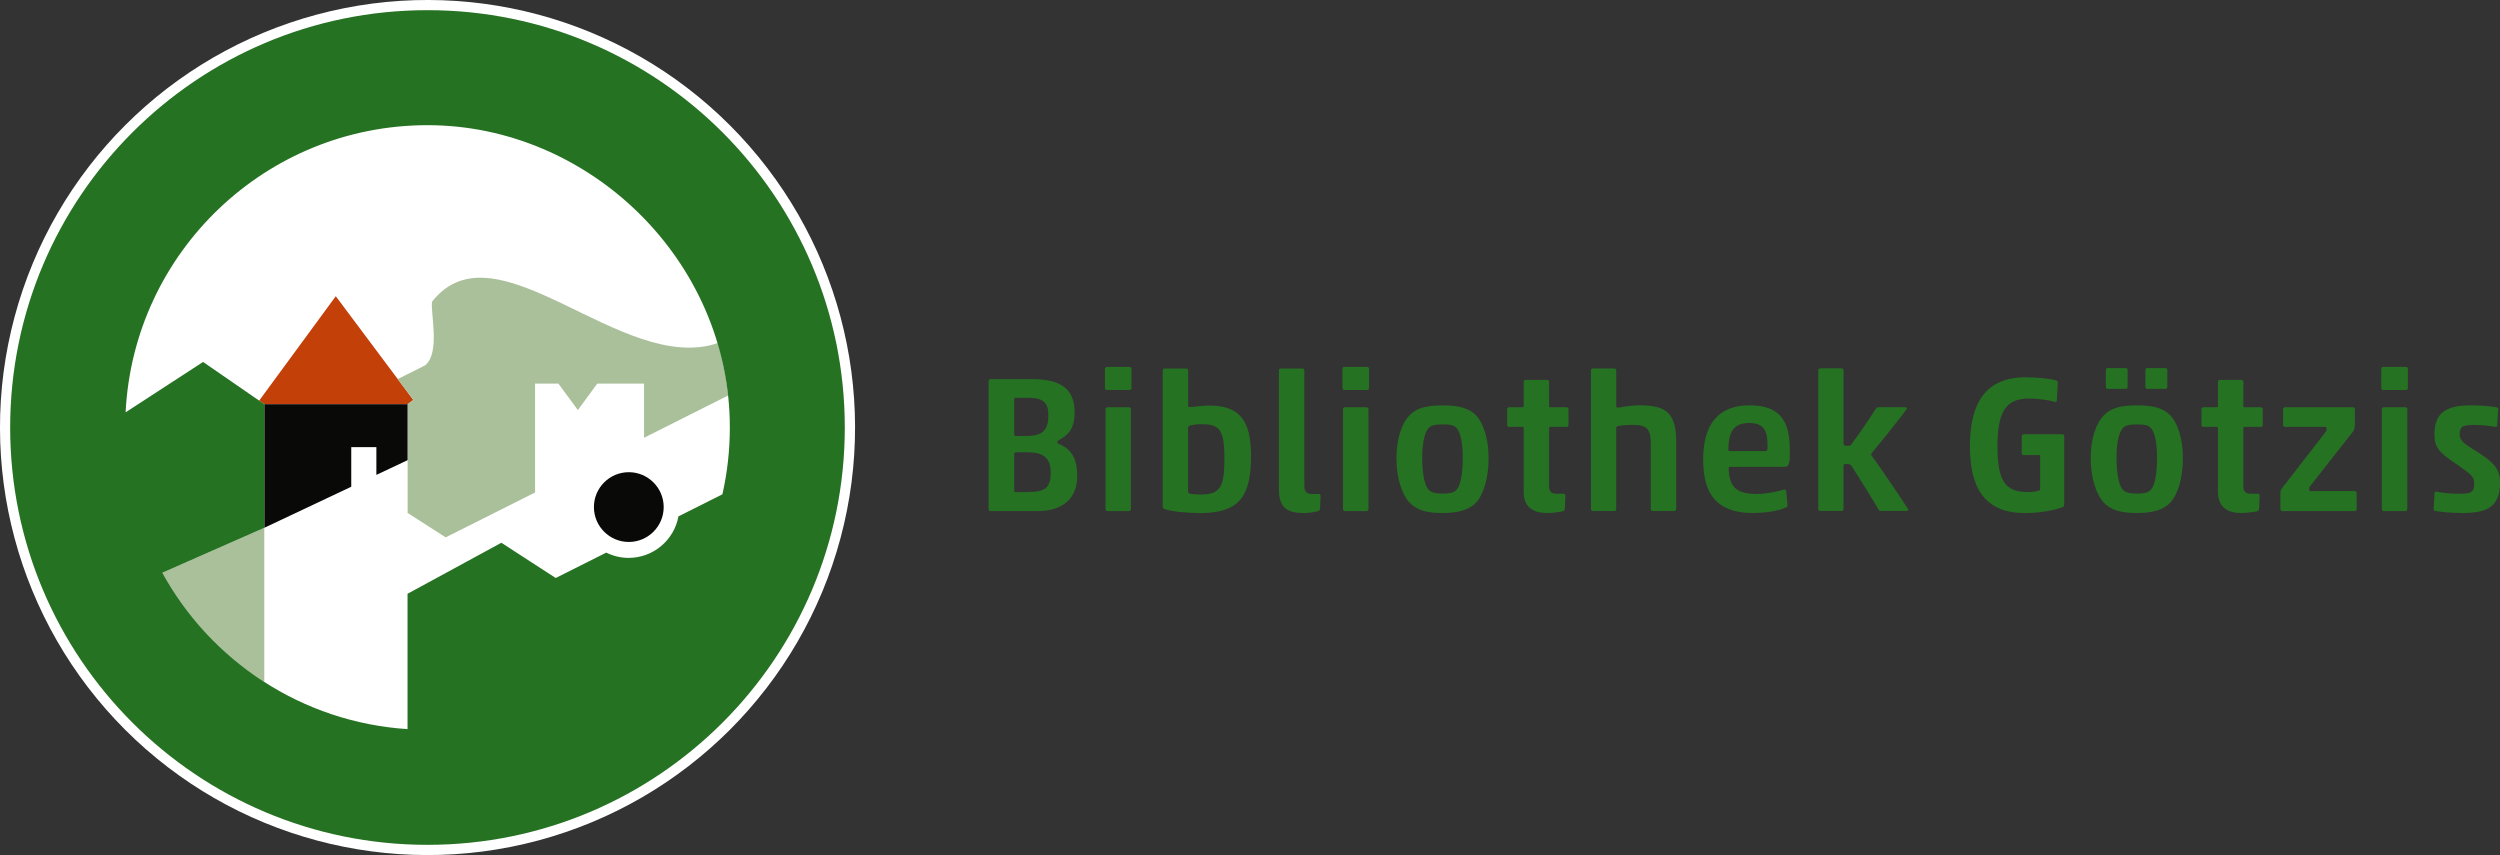 <?xml version="1.0" encoding="UTF-8"?> <svg xmlns="http://www.w3.org/2000/svg" id="Ebene_2" data-name="Ebene 2" viewBox="0 0 565.4 193.38"><rect x="0" y="0" width="565.4" height="193.38" fill="#333333" stroke="none"/><defs><style> .cls-1 { fill: #267223; } .cls-2 { fill: #a9c09a; } .cls-3 { fill: #fff; } .cls-4 { fill: #c44009; } .cls-5 { fill: #090908; } </style></defs><g id="Ebene_1-2" data-name="Ebene 1"><g><g><path class="cls-1" d="M233.47,85.75c5.88,0,9.56,1.8,9.56,7.46,0,4.08-1.67,5.22-3.38,6.23-.44.26-.53.35-.53.57,0,.18.04.26.26.35,2.19.88,4.25,2.54,4.25,7.28,0,5.97-4.43,7.94-8.82,7.94h-10.79c-.26,0-.44-.18-.44-.44v-28.95c0-.26.17-.44.44-.44h9.43ZM232.63,98.6c2.9-.13,4.47-1.1,4.47-4.69,0-2.81-1.05-3.95-4.65-3.95h-2.76c-.22,0-.31.13-.31.31v7.98c0,.31.13.35.4.35h2.85ZM232.15,111.28c4.21,0,5.48-.83,5.48-4.47s-2.19-4.52-5.18-4.52h-2.68c-.26,0-.4.09-.4.4v8.29c0,.26.09.31.31.31h2.46Z"></path><path class="cls-1" d="M250.33,88.2c-.26,0-.44-.18-.44-.44v-4.34c0-.26.17-.44.44-.44h5.13c.26,0,.44.18.44.44v4.34c0,.26-.17.44-.44.44h-5.13ZM250.46,115.58c-.26,0-.44-.18-.44-.44v-22.59c0-.26.18-.44.44-.44h4.87c.26,0,.44.18.44.44v22.59c0,.26-.18.44-.44.44h-4.87Z"></path><path class="cls-1" d="M263.35,115.1c-.31-.13-.39-.35-.39-.48v-30.84c0-.26.18-.44.44-.44h4.87c.26,0,.44.18.44.44v7.94c0,.22.09.35.35.35.61,0,2.76-.35,4.39-.35,7.11,0,9.48,3.6,9.48,11.41,0,8.6-2.28,12.9-11.36,12.9-3.03,0-6.89-.35-8.2-.92ZM268.7,111.19c0,.17.09.39.31.44.61.13,1.67.22,2.5.22,4.65,0,5.4-1.89,5.4-8.33s-1.18-7.59-5.18-7.59c-1.18,0-2.24.17-2.72.35-.26.09-.31.26-.31.48v14.43Z"></path><path class="cls-1" d="M294.72,116.02c-3.64,0-5.48-1.27-5.48-5.35v-26.85c0-.31.18-.48.44-.48h4.87c.26,0,.44.18.44.48v26.06c0,1.4.57,1.84,1.84,1.84h1.4c.22,0,.44.09.44.44l-.13,2.9c0,.26-.22.48-.44.53-.97.26-2.02.44-3.38.44Z"></path><path class="cls-1" d="M304.05,88.2c-.26,0-.44-.18-.44-.44v-4.34c0-.26.17-.44.44-.44h5.13c.26,0,.44.18.44.44v4.34c0,.26-.17.44-.44.44h-5.13ZM304.18,115.58c-.26,0-.44-.18-.44-.44v-22.59c0-.26.18-.44.44-.44h4.87c.26,0,.44.18.44.44v22.59c0,.26-.18.44-.44.44h-4.87Z"></path><path class="cls-1" d="M333.85,113.65c-1.62,1.67-3.95,2.37-7.63,2.37s-5.88-.7-7.46-2.37c-1.71-1.84-2.94-5.62-2.94-10s1.19-7.9,2.94-9.69c1.58-1.71,3.95-2.28,7.54-2.28s5.92.61,7.55,2.28c1.67,1.84,2.81,5.26,2.81,9.69s-1.14,8.16-2.81,10ZM323.01,110.67c.57.66,1.32.96,3.2.96,2.02,0,2.76-.31,3.29-.96.88-1.01,1.32-3.86,1.32-7.06s-.44-5.66-1.32-6.71c-.53-.66-1.27-.92-3.2-.92s-2.72.26-3.29.92c-.88,1.05-1.36,3.47-1.36,6.71s.48,6.05,1.36,7.06Z"></path><path class="cls-1" d="M349.9,116.02c-3.51,0-5.31-1.62-5.31-4.83v-14.39c0-.17-.09-.26-.26-.26h-3.03c-.26,0-.44-.18-.44-.44v-3.55c0-.26.17-.44.44-.44h3.03c.18,0,.26-.09.26-.26v-5.48c0-.26.18-.44.44-.44h4.87c.26,0,.44.18.44.44v5.48c0,.18.09.26.26.26h3.69c.26,0,.44.18.44.44v3.55c0,.26-.17.44-.44.44h-3.69c-.18,0-.26.09-.26.26v13.03c0,1.45.48,1.84,1.89,1.84h1.36c.22,0,.44.09.44.44l-.13,2.94c0,.26-.22.53-.44.57-.96.22-2.33.39-3.55.39Z"></path><path class="cls-1" d="M359.82,83.77c0-.26.17-.44.44-.44h4.83c.26,0,.44.18.44.44v8.07c0,.26.13.35.48.35,1.49-.26,3.51-.53,4.83-.53,6.05,0,8.25,1.84,8.25,8.25v15.22c0,.26-.18.44-.44.44h-4.87c-.26,0-.44-.18-.44-.44v-14.74c0-3.33-.75-4.3-4.12-4.3-1.32,0-2.5.09-3.25.26-.31.09-.44.18-.44.44v18.34c0,.26-.17.44-.44.44h-4.83c-.26,0-.44-.18-.44-.44v-31.37Z"></path><path class="cls-1" d="M396.46,116.02c-8.55,0-11.27-4.69-11.27-12.11,0-7.85,3.33-12.24,10.48-12.24s9.12,3.82,9.12,10.18c0,2.98-.13,3.73-1.19,3.73h-12.37c-.22,0-.26.09-.26.26,0,4.69,2.24,5.88,6.32,5.88,2.24,0,4.83-.57,6.19-1.01.22,0,.39.04.48.22l.31,3.42c0,.18-.09.31-.31.39-1.71.79-4.43,1.27-7.5,1.27ZM391.15,102.02h8.12c.35,0,.48-.09.48-1.27,0-3.33-.83-5.09-4.17-5.09-3.9,0-4.69,2.63-4.69,6.05,0,.18.09.31.26.31Z"></path><path class="cls-1" d="M416.92,100.44c0,.26.26.39.79.39.44,0,.75-.04.88-.18,1.8-2.37,4.39-6.23,5.62-8.16.18-.26.31-.39.66-.39h5.83c.4,0,.66.13.53.39-.7,1.01-5.13,6.67-7.77,9.78-.13.13-.26.35-.26.53s.13.35.35.61c1.89,2.59,6.98,10.13,7.94,11.67.13.22.13.48-.48.48h-5.57c-.31,0-.44-.04-.61-.35-1.45-2.54-4.61-7.5-6.1-9.87-.13-.22-.61-.44-1.1-.44-.61,0-.7.13-.7.39v9.83c0,.26-.17.44-.44.44h-4.83c-.26,0-.44-.18-.44-.44v-31.37c0-.26.17-.44.44-.44h4.83c.26,0,.44.18.44.44v16.67Z"></path><path class="cls-1" d="M451.75,100.93c0,7.85,1.75,10.35,6.8,10.35.92,0,2.02-.13,2.54-.31.18-.04.31-.13.31-.39v-7.41c0-.18-.09-.26-.26-.26h-3.47c-.26,0-.44-.17-.44-.44v-3.82c0-.26.17-.44.44-.44h8.73c.26,0,.44.17.44.44v15.31c0,.44-.04.61-.39.75-1.84.66-5,1.32-8.47,1.32-8.91,0-12.46-5.4-12.46-15.13s3.55-15.57,12.59-15.57c2.54,0,5.79.31,6.97.75.18.09.31.13.31.4l-.22,4.17c0,.13-.22.31-.44.22-1.14-.35-4.04-.75-5.75-.75-5.04,0-7.24,2.5-7.24,10.84Z"></path><path class="cls-1" d="M490.87,113.65c-1.62,1.67-3.95,2.37-7.63,2.37s-5.88-.7-7.46-2.37c-1.71-1.84-2.94-5.62-2.94-10s1.18-7.9,2.94-9.69c1.58-1.71,3.95-2.28,7.55-2.28s5.92.61,7.54,2.28c1.67,1.84,2.81,5.26,2.81,9.69s-1.14,8.16-2.81,10ZM476.7,87.94c-.26,0-.44-.18-.44-.44v-3.82c0-.26.17-.44.44-.44h4.04c.26,0,.44.18.44.44v3.82c0,.26-.17.44-.44.44h-4.04ZM480.03,110.67c.57.66,1.32.96,3.2.96,2.02,0,2.76-.31,3.29-.96.88-1.01,1.32-3.86,1.32-7.06s-.44-5.66-1.32-6.71c-.53-.66-1.27-.92-3.2-.92s-2.72.26-3.29.92c-.88,1.05-1.36,3.47-1.36,6.71s.48,6.05,1.36,7.06ZM485.64,87.94c-.26,0-.44-.18-.44-.44v-3.82c0-.26.17-.44.44-.44h4.08c.26,0,.44.18.44.44v3.82c0,.26-.18.44-.44.44h-4.08Z"></path><path class="cls-1" d="M506.92,116.02c-3.51,0-5.31-1.62-5.31-4.83v-14.39c0-.17-.09-.26-.26-.26h-3.03c-.26,0-.44-.18-.44-.44v-3.55c0-.26.18-.44.44-.44h3.03c.18,0,.26-.09.26-.26v-5.48c0-.26.18-.44.44-.44h4.87c.26,0,.44.18.44.44v5.48c0,.18.09.26.26.26h3.68c.26,0,.44.18.44.44v3.55c0,.26-.18.44-.44.44h-3.68c-.18,0-.26.09-.26.26v13.03c0,1.45.48,1.84,1.89,1.84h1.36c.22,0,.44.09.44.44l-.13,2.94c0,.26-.22.53-.44.57-.97.22-2.33.39-3.55.39Z"></path><path class="cls-1" d="M516.18,115.58c-.26,0-.44-.22-.44-.44v-3.77c0-.39.18-.7.57-1.23l9.56-12.33c.31-.39.31-.57.31-.88,0-.35-.13-.39-.48-.39h-8.91c-.26,0-.44-.18-.44-.44v-3.55c0-.26.18-.44.44-.44h15.31c.31,0,.48.18.48.48v3.47c0,.39-.09,1.1-.39,1.49l-9.78,12.46c-.18.22-.18.39-.18.7s.09.35.35.35h9.96c.26,0,.44.17.44.44v3.64c0,.26-.18.44-.44.44h-16.36Z"></path><path class="cls-1" d="M538.99,88.2c-.26,0-.44-.18-.44-.44v-4.34c0-.26.17-.44.44-.44h5.13c.26,0,.44.18.44.44v4.34c0,.26-.18.44-.44.44h-5.13ZM539.12,115.58c-.26,0-.44-.18-.44-.44v-22.59c0-.26.18-.44.44-.44h4.87c.26,0,.44.18.44.44v22.59c0,.26-.18.44-.44.44h-4.87Z"></path><path class="cls-1" d="M550.39,115.18l.22-3.82c0-.13.18-.22.35-.17,1.45.31,3.55.48,5,.48,3.12,0,3.6-.31,3.6-2.5,0-1.32-.75-1.97-4.21-4.34-3.55-2.37-4.78-3.6-4.78-6.54,0-4.96,2.63-6.62,8.33-6.62,2.11,0,4.52.22,5.88.48.13.04.22.09.22.31l-.26,3.9c0,.09-.13.22-.31.18-1.32-.22-3.2-.44-4.47-.44-2.76,0-3.68.18-3.68,2.06,0,1.54.75,2.02,4.21,4.17,3.86,2.46,4.91,4.08,4.91,6.8,0,5.62-3.07,6.89-8.51,6.89-2.41,0-4.83-.22-6.23-.48-.13-.04-.26-.13-.26-.35Z"></path></g><g><circle class="cls-3" cx="96.69" cy="96.69" r="96.69" transform="translate(-40.05 96.69) rotate(-45)"></circle><polygon class="cls-4" points="93.49 90.46 75.94 66.99 58.61 90.61 59.77 91.41 92.18 91.41 93.49 90.46"></polygon><path class="cls-5" d="M142.21,106.79c-4.35,0-7.89,3.54-7.89,7.89s3.54,7.89,7.89,7.89,7.89-3.54,7.89-7.89-3.54-7.89-7.89-7.89Z"></path><path class="cls-2" d="M164.68,89.46c-.43-4.08-1.22-8.05-2.33-11.88-21.64,7.41-50.15-27.81-64.64-9.35-.38,2.45,1.87,11.41-1.46,14.31-.17.15-2.97,1.54-6.3,3.18l3.55,4.74-1.31.95h0v24.6l8.6,5.52,20.22-10.15v-24.62h5.28l4.4,5.98,4.38-5.98h10.59v12.24l19.03-9.56Z"></path><polygon class="cls-5" points="79.44 101.13 85.12 101.13 85.12 107.4 92.18 104.07 92.18 91.41 59.77 91.41 59.77 119.37 79.44 110.08 79.44 101.13"></polygon><path class="cls-2" d="M59.77,154.24v-34.87l-23.06,10.16c5.51,10.04,13.46,18.54,23.06,24.71Z"></path><path class="cls-1" d="M96.69,2.3C44.56,2.3,2.3,44.56,2.3,96.69s42.26,94.38,94.38,94.38,94.38-42.26,94.38-94.38S148.81,2.3,96.69,2.3ZM163.38,111.79l-9.94,4.99c-.98,5.34-5.65,9.39-11.27,9.39-1.82,0-3.53-.44-5.06-1.19l-11.43,5.74-12.29-7.97-21.22,11.54v30.61c-23.94-1.56-44.51-15.45-55.45-35.37l23.06-10.16v-27.96l-13.85-9.55-17.52,11.39c1.79-36.16,31.67-64.94,68.28-64.94s68.37,30.61,68.37,68.37c0,5.19-.58,10.24-1.68,15.1Z"></path></g></g></g></svg> 